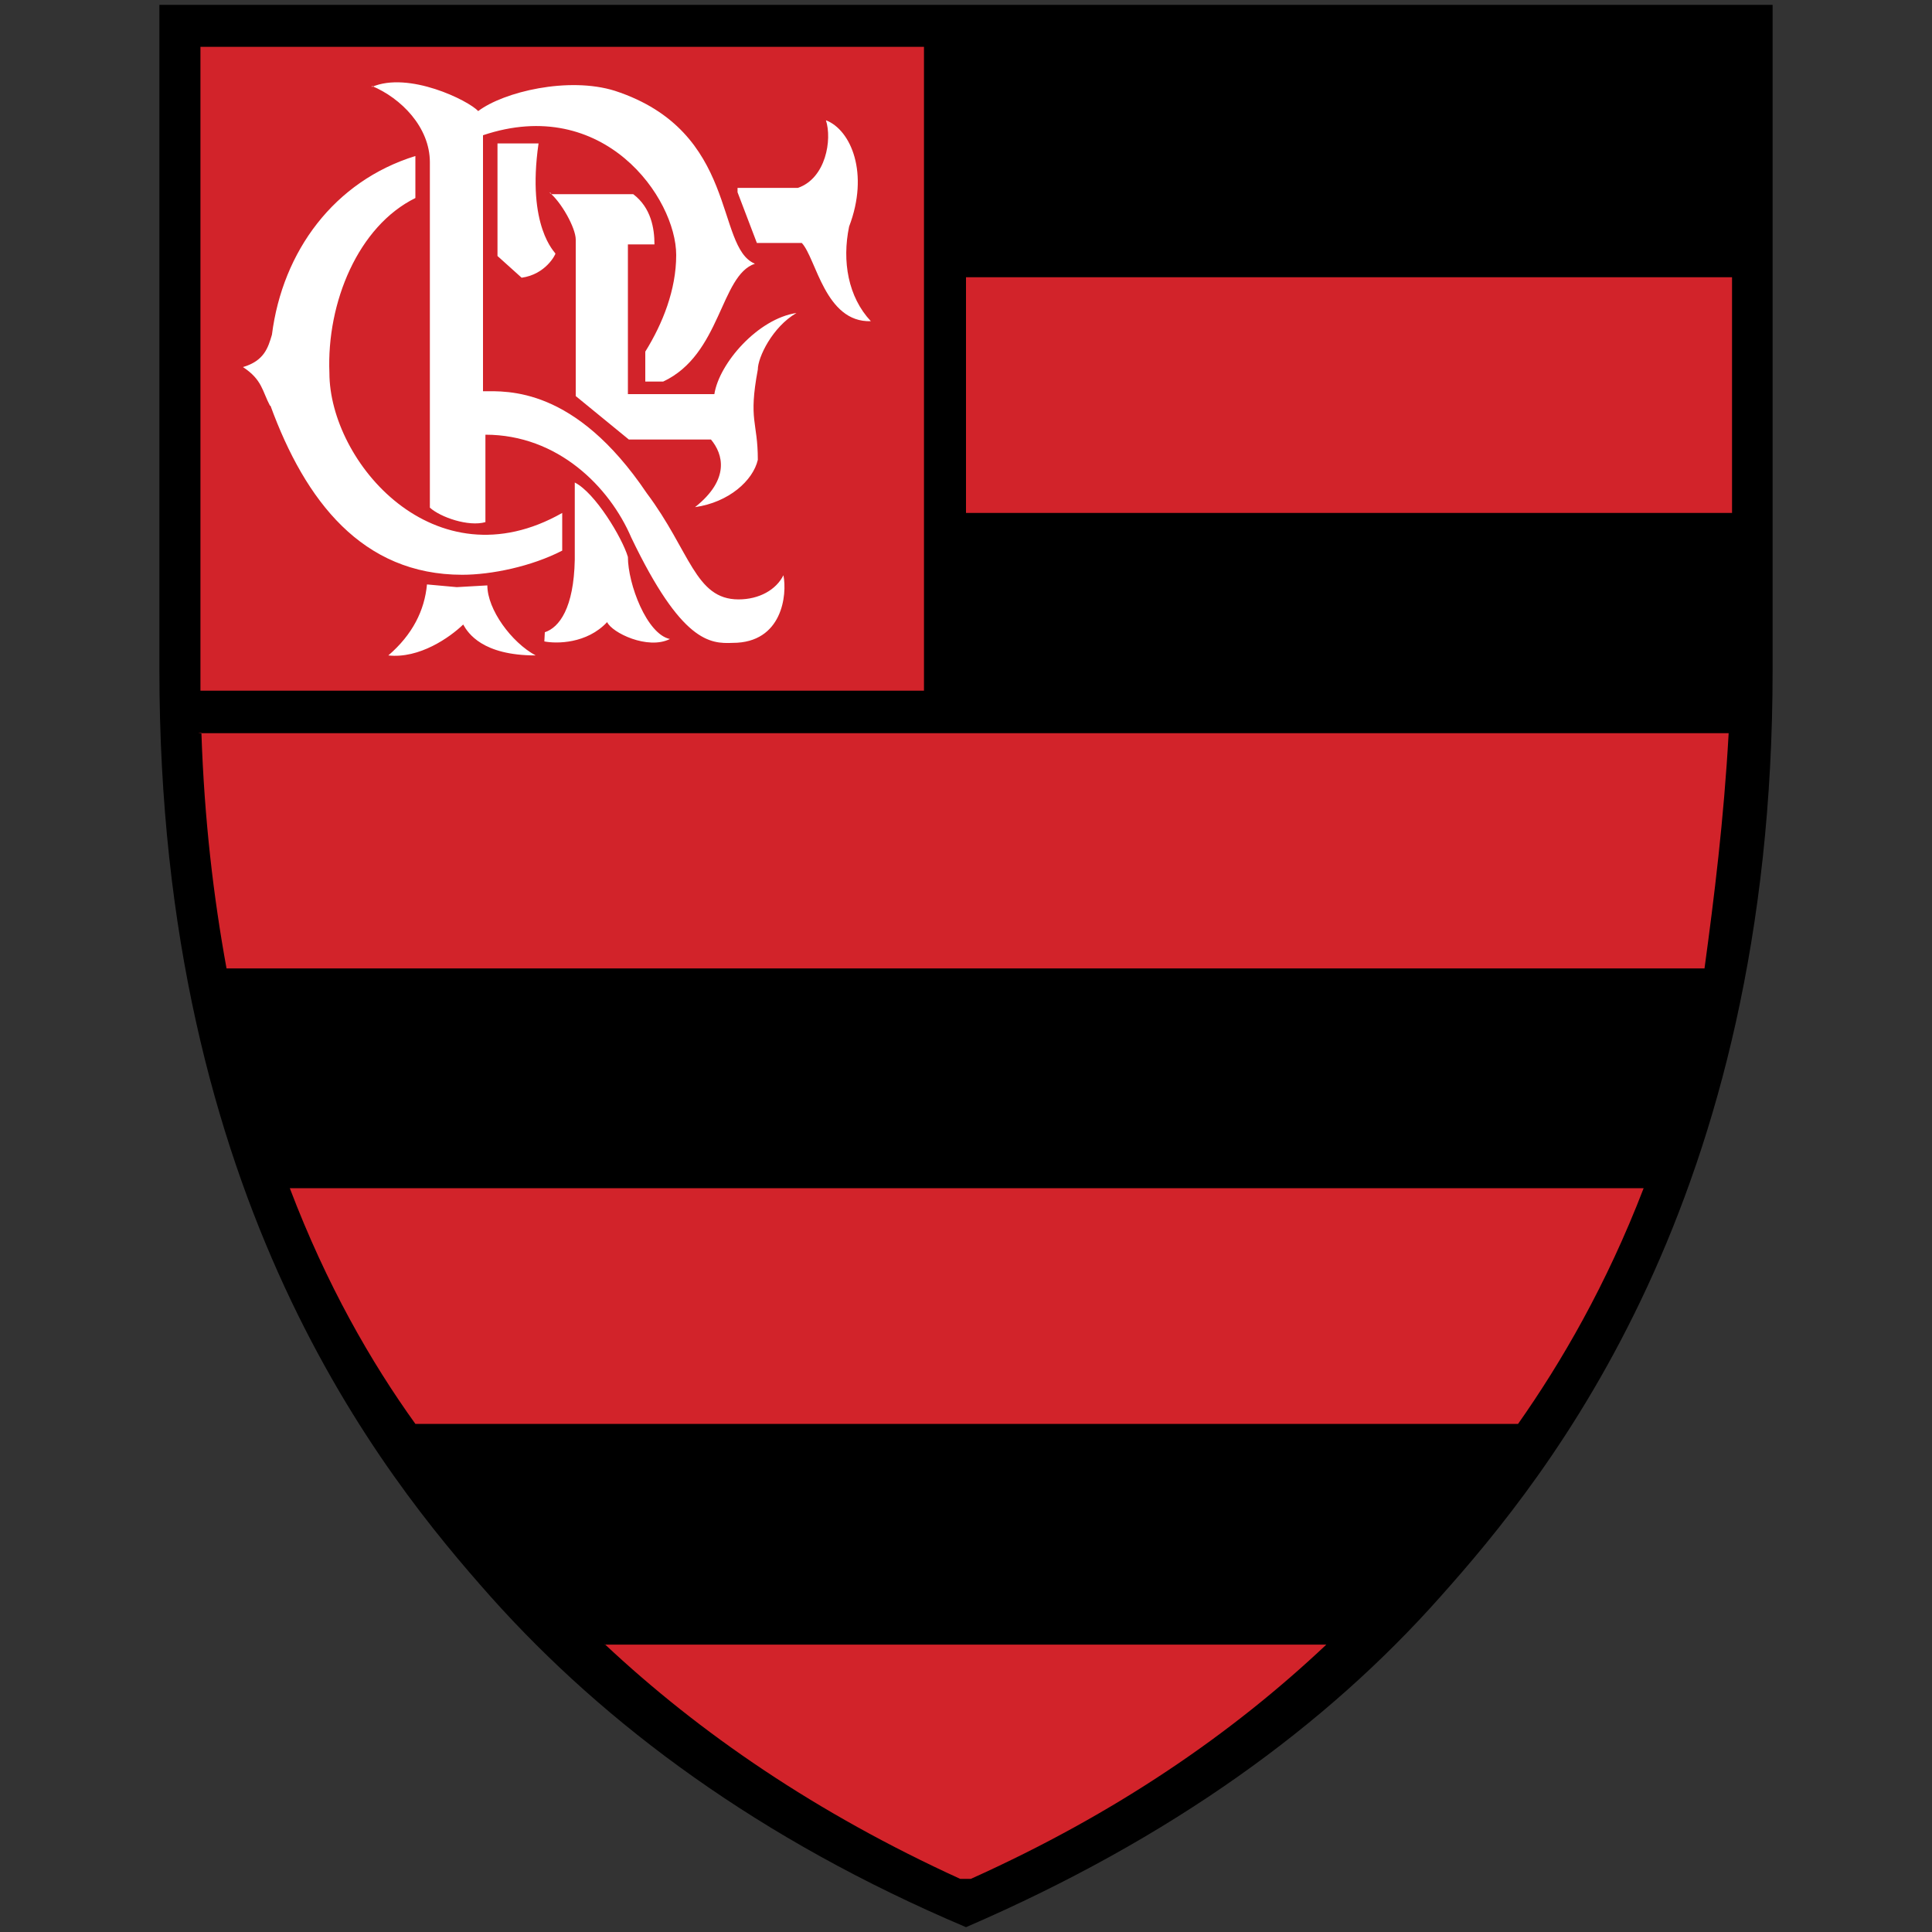 <svg xmlns="http://www.w3.org/2000/svg" width="4" height="4" viewBox="0 0 4 4"><rect x="0" y="0" width="4" height="4" fill="#333333" stroke="none"/><path d="M.33.01v1.377c0 1.1.463 1.668.687 1.92.237.265.556.502.983.683.426-.184.746-.418.982-.684.225-.252.688-.82.688-1.918V.01H.33z"/><path fill="#D2232A" d="M.415 1.387v.043h1.498V.097H.415v1.29zm.002.13c.006.18.025.34.052.488h3.06c.02-.147.04-.308.05-.487H.41zM.6 2.46c.076.2.168.36.26.488h2.283c.09-.128.183-.288.26-.488H.6zm.652.944c.196.184.438.35.736.486h.022c.3-.135.54-.3.736-.485H1.252zm2.334-2.342V.574H2v.488h1.586z"/><path fill="#fff" d="M.95 1.216L.884 1.21c-.005.054-.03.104-.08.147.064.007.127-.037.155-.064.01.018.04.064.15.064-.05-.027-.1-.095-.1-.145l-.07.004zM.56.84c.072.197.19.35.397.35.06 0 .143-.017.207-.05v-.078C.9 1.212.682.956.682.772.676.626.742.468.86.41V.323C.692.375.585.52.563.693.555.72.547.747.503.76c.04.026.04.05.056.08zm.52-.265c.05-.007.07-.048.07-.05S1.09.47 1.115.297H1.03V.53l.05.045zm.047.753c.025.005.088.005.13-.04.01.022.084.058.13.035-.048-.01-.087-.114-.087-.17-.012-.04-.068-.133-.11-.154v.16c-.002.1-.032.14-.062.15zM.77.178c.06.025.12.085.12.158v.715c.022.02.08.04.115.03V.9c.15 0 .257.108.302.213.104.217.163.22.21.218.103 0 .113-.1.105-.14-.015.03-.05.05-.093.05-.09 0-.1-.1-.19-.22C1.19.8 1.05.81 1 .81V.28c.25-.084.4.13.4.248 0 .072-.028.142-.064.2V.79h.037c.12-.056.118-.22.19-.244C1.48.512 1.53.272 1.273.188 1.177.158 1.043.19.99.23.97.208.846.147.77.18zm.367.22c.025.02.055.074.055.098V.82l.11.09h.17c.025.03.04.082-.033.14.07-.01.12-.055.13-.098 0-.08-.02-.08 0-.187 0-.025.03-.088.08-.117-.08.012-.16.104-.17.168H1.3v-.31h.055c0-.033-.007-.076-.044-.104h-.17V.4zm.39 0l.04.105h.093c.03.032.048.165.143.162-.047-.05-.06-.124-.045-.196.042-.11.004-.2-.048-.22.013.04 0 .12-.058.14h-.125z"/></svg>